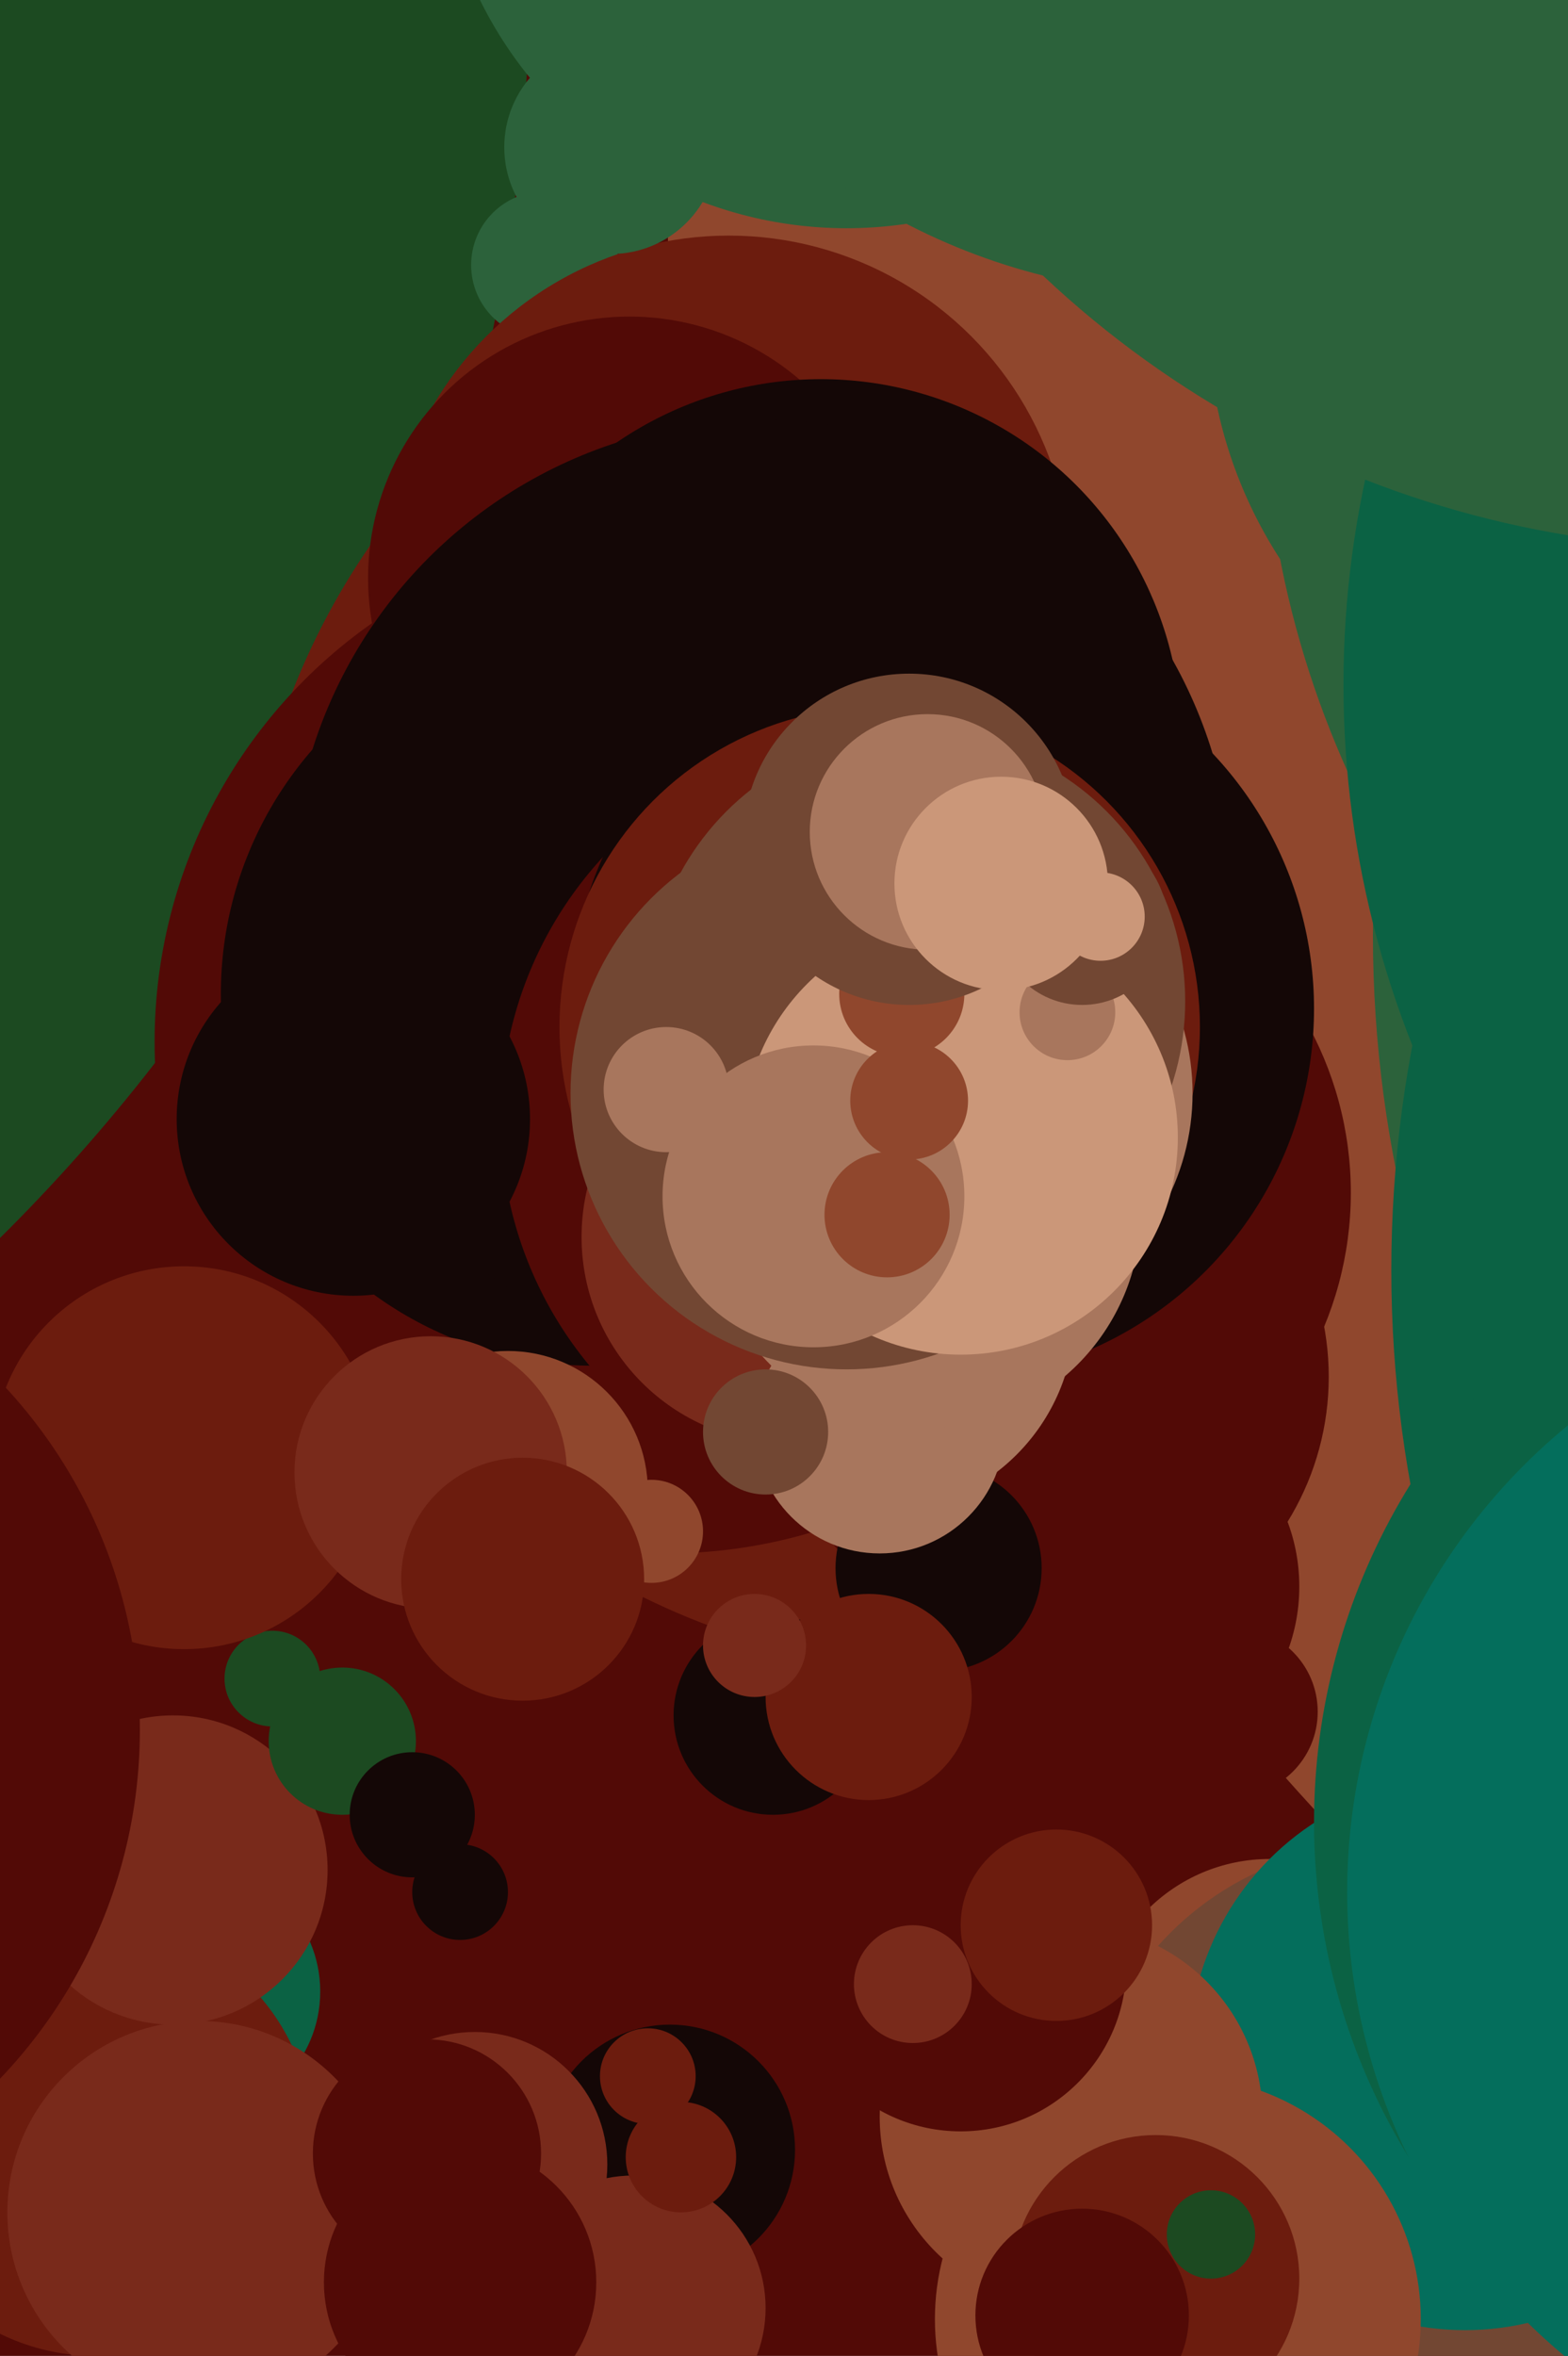 <svg xmlns="http://www.w3.org/2000/svg" width="426px" height="640px">
  <rect width="426" height="640" fill="rgb(82,10,6)"/>
  <circle cx="-342" cy="-9" r="486" fill="rgb(28,74,33)"/>
  <circle cx="148" cy="72" r="20" fill="rgb(44,98,59)"/>
  <circle cx="261" cy="259" r="195" fill="rgb(108,28,14)"/>
  <circle cx="345" cy="552" r="47" fill="rgb(144,71,45)"/>
  <circle cx="53" cy="541" r="34" fill="rgb(11,98,68)"/>
  <circle cx="182" cy="584" r="34" fill="rgb(20,7,6)"/>
  <circle cx="848" cy="40" r="667" fill="rgb(144,71,45)"/>
  <circle cx="230" cy="-49" r="111" fill="rgb(44,98,59)"/>
  <circle cx="451" cy="85" r="123" fill="rgb(44,98,59)"/>
  <circle cx="181" cy="283" r="139" fill="rgb(82,10,6)"/>
  <circle cx="26" cy="581" r="59" fill="rgb(108,28,14)"/>
  <circle cx="286" cy="374" r="75" fill="rgb(82,10,6)"/>
  <circle cx="198" cy="157" r="93" fill="rgb(108,28,14)"/>
  <circle cx="47" cy="508" r="42" fill="rgb(121,42,27)"/>
  <circle cx="161" cy="270" r="101" fill="rgb(20,7,6)"/>
  <circle cx="171" cy="157" r="71" fill="rgb(82,10,6)"/>
  <circle cx="223" cy="201" r="98" fill="rgb(20,7,6)"/>
  <circle cx="54" cy="601" r="52" fill="rgb(121,42,27)"/>
  <circle cx="376" cy="583" r="82" fill="rgb(114,71,51)"/>
  <circle cx="303" cy="431" r="50" fill="rgb(82,10,6)"/>
  <circle cx="272" cy="324" r="95" fill="rgb(82,10,6)"/>
  <circle cx="207" cy="242" r="128" fill="rgb(20,7,6)"/>
  <circle cx="138" cy="405" r="38" fill="rgb(144,71,45)"/>
  <circle cx="241" cy="304" r="105" fill="rgb(82,10,6)"/>
  <circle cx="172" cy="627" r="36" fill="rgb(121,42,27)"/>
  <circle cx="176" cy="564" r="13" fill="rgb(108,28,14)"/>
  <circle cx="398" cy="558" r="75" fill="rgb(4,110,92)"/>
  <circle cx="238" cy="357" r="54" fill="rgb(168,118,93)"/>
  <circle cx="256" cy="274" r="101" fill="rgb(20,7,6)"/>
  <circle cx="605" cy="102" r="262" fill="rgb(44,98,59)"/>
  <circle cx="255" cy="426" r="28" fill="rgb(20,7,6)"/>
  <circle cx="214" cy="336" r="56" fill="rgb(121,42,27)"/>
  <circle cx="291" cy="575" r="52" fill="rgb(144,71,45)"/>
  <circle cx="210" cy="466" r="27" fill="rgb(20,7,6)"/>
  <circle cx="177" cy="416" r="14" fill="rgb(144,71,45)"/>
  <circle cx="239" cy="388" r="34" fill="rgb(168,118,93)"/>
  <circle cx="239" cy="279" r="87" fill="rgb(108,28,14)"/>
  <circle cx="260" cy="297" r="64" fill="rgb(168,118,93)"/>
  <circle cx="701" cy="254" r="328" fill="rgb(44,98,59)"/>
  <circle cx="93" cy="473" r="20" fill="rgb(28,74,33)"/>
  <circle cx="320" cy="630" r="66" fill="rgb(144,71,45)"/>
  <circle cx="251" cy="329" r="59" fill="rgb(168,118,93)"/>
  <circle cx="249" cy="272" r="73" fill="rgb(114,71,51)"/>
  <circle cx="230" cy="297" r="75" fill="rgb(114,71,51)"/>
  <circle cx="96" cy="304" r="48" fill="rgb(20,7,6)"/>
  <circle cx="261" cy="309" r="59" fill="rgb(203,151,121)"/>
  <circle cx="245" cy="270" r="17" fill="rgb(144,71,45)"/>
  <circle cx="129" cy="588" r="36" fill="rgb(121,42,27)"/>
  <circle cx="221" cy="325" r="41" fill="rgb(168,118,93)"/>
  <circle cx="116" cy="585" r="31" fill="rgb(82,10,6)"/>
  <circle cx="74" cy="456" r="13" fill="rgb(28,74,33)"/>
  <circle cx="247" cy="228" r="45" fill="rgb(114,71,51)"/>
  <circle cx="706" cy="345" r="328" fill="rgb(11,98,68)"/>
  <circle cx="252" cy="226" r="32" fill="rgb(168,118,93)"/>
  <circle cx="50" cy="396" r="52" fill="rgb(108,28,14)"/>
  <circle cx="125" cy="620" r="37" fill="rgb(82,10,6)"/>
  <circle cx="112" cy="493" r="17" fill="rgb(20,7,6)"/>
  <circle cx="531" cy="495" r="174" fill="rgb(11,98,68)"/>
  <circle cx="185" cy="586" r="15" fill="rgb(108,28,14)"/>
  <circle cx="125" cy="514" r="13" fill="rgb(20,7,6)"/>
  <circle cx="631" cy="186" r="266" fill="rgb(11,98,68)"/>
  <circle cx="290" cy="275" r="13" fill="rgb(168,118,93)"/>
  <circle cx="236" cy="461" r="28" fill="rgb(108,28,14)"/>
  <circle cx="261" cy="534" r="45" fill="rgb(82,10,6)"/>
  <circle cx="314" cy="619" r="39" fill="rgb(108,28,14)"/>
  <circle cx="335" cy="465" r="23" fill="rgb(82,10,6)"/>
  <circle cx="248" cy="539" r="16" fill="rgb(121,42,27)"/>
  <circle cx="241" cy="330" r="17" fill="rgb(144,71,45)"/>
  <circle cx="294" cy="250" r="23" fill="rgb(114,71,51)"/>
  <circle cx="205" cy="447" r="14" fill="rgb(121,42,27)"/>
  <circle cx="117" cy="400" r="37" fill="rgb(121,42,27)"/>
  <circle cx="-99" cy="470" r="137" fill="rgb(82,10,6)"/>
  <circle cx="181" cy="296" r="17" fill="rgb(168,118,93)"/>
  <circle cx="325" cy="-91" r="171" fill="rgb(44,98,59)"/>
  <circle cx="247" cy="299" r="16" fill="rgb(144,71,45)"/>
  <circle cx="166" cy="40" r="29" fill="rgb(44,98,59)"/>
  <circle cx="294" cy="629" r="29" fill="rgb(82,10,6)"/>
  <circle cx="470" cy="-123" r="272" fill="rgb(44,98,59)"/>
  <circle cx="329" cy="607" r="12" fill="rgb(28,74,33)"/>
  <circle cx="299" cy="249" r="12" fill="rgb(203,151,121)"/>
  <circle cx="287" cy="523" r="26" fill="rgb(108,28,14)"/>
  <circle cx="272" cy="240" r="29" fill="rgb(203,151,121)"/>
  <circle cx="142" cy="429" r="33" fill="rgb(108,28,14)"/>
  <circle cx="208" cy="389" r="17" fill="rgb(114,71,51)"/>
  <circle cx="530" cy="514" r="164" fill="rgb(4,110,92)"/>
</svg>